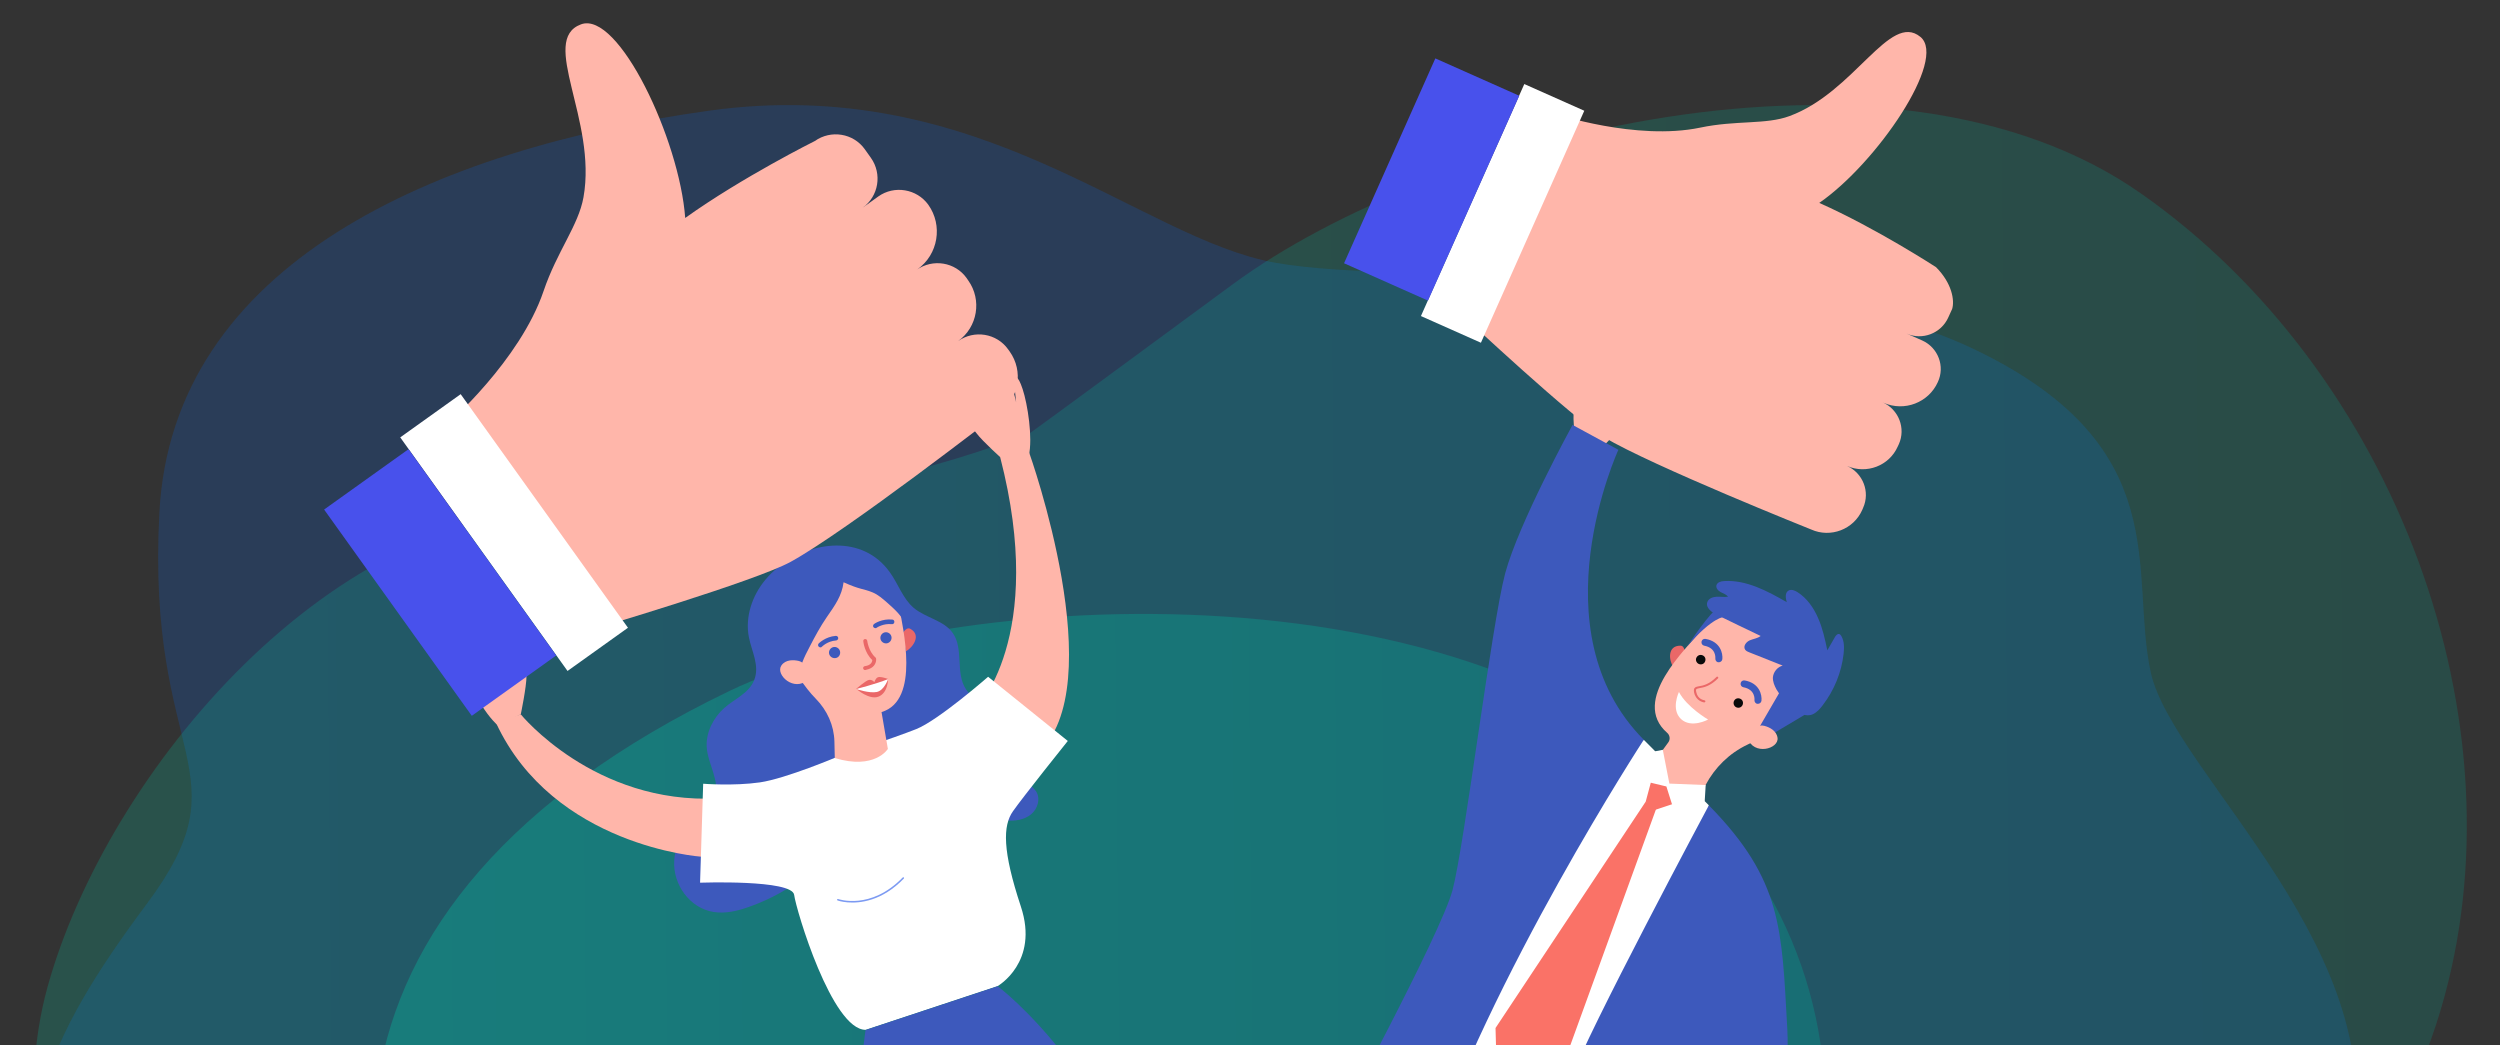 <svg width="452" height="189" viewBox="0 0 452 189" fill="none" xmlns="http://www.w3.org/2000/svg">
<rect x="0" y="0" width="452" height="189" fill="#333333" stroke="none"/>
<g clip-path="url(#clip0_5555_187707)">
<g clip-path="url(#clip1_5555_187707)">
<path opacity="0.2" d="M378.485 261.394C378.485 261.394 415.075 245.712 424.583 209.347C434.09 172.982 392.794 139.723 388.857 121.541C384.919 103.358 393.659 80.782 357.068 63.206C320.478 45.629 255.365 51.917 230.683 47.523C206.002 43.205 177.382 13.128 128.115 20.022C78.848 26.916 31.117 47.599 28.812 92.752C26.412 137.905 44.755 139.117 26.412 163.588C8.164 188.058 0.962 204.953 9.701 230.029C18.44 255.106 36.688 262 36.688 262L378.485 261.394Z" fill="#0967EB"/>
<path opacity="0.2" d="M370.639 266.023C370.639 266.023 425.423 235.265 441.176 182.919C456.929 130.574 432.848 67.08 387.195 35.056C341.642 2.953 259.365 24.54 222.843 51.424C186.32 78.308 186.32 78.229 186.32 78.229C186.32 78.229 151.403 93.253 105.75 91.987C60.096 90.643 19.359 139.746 8.623 178.333C-2.113 216.92 23.573 268 23.573 268L370.639 266.023Z" fill="url(#paint0_linear_5555_187707)"/>
<path opacity="0.3" d="M312.93 253.682C315.399 251.756 351.094 198.227 311.284 149.165C271.474 100.103 171.588 105.803 131.777 124.981C91.967 144.159 72.525 168.959 68.41 195.069C64.398 221.179 91.144 262 91.144 262L312.93 253.682Z" fill="url(#paint1_linear_5555_187707)"/>
<path d="M286.786 71.382L286.812 71.389C287.042 71.393 287.313 71.35 287.557 71.3C288.127 71.222 288.624 70.981 289.18 70.842C290.301 70.537 291.543 70.64 292.693 70.545C293.045 70.524 293.392 70.415 293.711 70.299C293.522 71.544 293.469 72.712 293.469 72.712C293.633 73.822 295.685 68.638 296.336 69.331C297.12 70.175 295.712 73.601 294.664 75.25C293.616 76.9 289.863 80.677 289.863 80.677L285.168 80.11C284.284 77.165 284.346 74.243 284.876 71.619C285.495 71.785 286.144 71.729 286.786 71.382Z" fill="#FFB6AA"/>
<path d="M297.196 133.752L308.964 145.606L308.319 155.661L283.385 205.537L260.817 195.658L284.217 144.507L297.196 133.752Z" fill="white"/>
<path d="M252.928 188.588C252.928 188.588 238.274 212.378 209.431 307.852L222.293 314.439C222.293 314.439 260.945 234.039 262.41 233.308C263.848 232.57 249.157 321.637 249.157 321.637L263.935 325.597L296.185 208.361L252.928 188.588Z" fill="#474FEA"/>
<path d="M297.194 133.751C297.194 133.751 269.275 176.575 257.788 211.586L240.637 205.607C240.637 205.607 260.465 168.971 262.611 160.96C264.758 152.949 269.692 112.783 272.134 103.67C274.576 94.558 284.318 76.827 284.318 76.827L292.605 81.324C292.605 81.324 277.567 113.971 297.194 133.751Z" fill="#3D59BC"/>
<path d="M308.961 145.602C308.961 145.602 286.699 187.233 284.056 195.053C281.412 202.873 274.574 218.27 274.574 218.27L292.624 224.23L302.834 193.343C302.834 193.343 305.335 206.834 305.251 212.314C305.167 217.795 303.692 232.67 303.692 232.67L314.055 235.446C314.055 235.446 324.145 204.037 323.144 186.021C322.117 167.998 322.309 159.205 308.961 145.602Z" fill="#3D59BC"/>
<path d="M304.646 118.431C304.646 118.431 304.755 116.731 303.802 116.735C301.402 116.755 301.757 119.414 302.495 120.534L304.646 118.431Z" fill="#EA6868"/>
<path d="M307.503 114.015C307.593 113.895 307.682 113.775 307.772 113.655C311.821 108.343 319.581 107.484 324.698 111.967C328.983 115.679 329.925 122.068 326.913 126.851C325.802 128.627 324.313 129.986 322.594 130.908C320.082 132.425 317.925 133.691 315.943 134.629C312.673 136.173 310.048 138.754 308.353 141.959L307.048 144.462C299.059 143.157 298.611 138.369 298.611 138.369L301.627 134.222C302.027 133.695 301.919 132.917 301.425 132.497C294.689 126.629 305.072 117.166 307.503 114.015Z" fill="#FFB6AA"/>
<path d="M306.81 118.752C307.086 118.365 307.621 118.307 308.009 118.583C308.396 118.86 308.455 119.394 308.178 119.781C307.902 120.168 307.367 120.226 306.979 119.95C306.599 119.646 306.506 119.131 306.81 118.752Z" fill="#0A0A0A"/>
<path d="M313.595 126.592C313.872 126.205 314.407 126.146 314.794 126.423C315.181 126.7 315.24 127.234 314.963 127.621C314.687 128.008 314.152 128.066 313.764 127.79C313.384 127.486 313.325 126.952 313.595 126.592Z" fill="#0A0A0A"/>
<path d="M317.46 127.137C317.553 127.219 317.66 127.248 317.775 127.25C318.113 127.283 318.441 127.025 318.474 126.688C318.586 125.623 318.114 123.509 315.446 123.024C315.088 122.957 314.767 123.188 314.707 123.518C314.641 123.875 314.872 124.196 315.202 124.256C317.399 124.671 317.207 126.464 317.212 126.552C317.182 126.774 317.293 127.005 317.46 127.137Z" fill="#3D59BC"/>
<path d="M310.385 119.625C310.479 119.708 310.586 119.736 310.701 119.738C311.039 119.771 311.367 119.513 311.4 119.176C311.512 118.112 311.04 115.997 308.371 115.513C308.014 115.446 307.693 115.677 307.633 116.006C307.566 116.363 307.798 116.684 308.128 116.744C310.325 117.16 310.133 118.952 310.138 119.04C310.127 119.296 310.218 119.494 310.385 119.625Z" fill="#3D59BC"/>
<path d="M326.475 129.122L319.335 133.374L317.922 131.757L323.063 122.906L326.475 129.122Z" fill="#3D59BC"/>
<path d="M317.804 131.347C318.172 131.157 318.612 131.131 319.016 131.239C319.85 131.463 321.192 132.053 321.379 133.399C321.651 135.402 317.067 136.681 315.944 133.441C315.964 133.475 315.807 132.339 317.804 131.347Z" fill="#FFB6AA"/>
<path d="M306.524 125.85C307.054 126.885 308.12 126.998 308.12 126.998C308.235 127 308.311 126.934 308.34 126.826C308.342 126.711 308.275 126.636 308.167 126.607C308.114 126.593 306.933 126.478 306.672 125.083C306.615 124.866 306.631 124.697 306.679 124.624C306.762 124.531 306.979 124.474 307.284 124.411C308.01 124.289 309.189 124.086 310.612 122.652C310.687 122.586 310.689 122.471 310.596 122.389C310.53 122.313 310.415 122.311 310.332 122.404C308.992 123.745 307.927 123.95 307.202 124.072C306.809 124.14 306.504 124.202 306.358 124.422C306.254 124.596 306.223 124.818 306.279 125.15C306.341 125.455 306.425 125.679 306.524 125.85Z" fill="#EA6868"/>
<path d="M308.822 130.095C308.822 130.095 304.979 127.855 303.551 125.11C303.551 125.11 302.053 128.224 303.916 129.991C305.78 131.758 308.822 130.095 308.822 130.095Z" fill="white"/>
<path d="M327.741 129.143C328.497 128.798 329.075 128.147 329.573 127.473C331.618 124.794 332.942 121.576 333.322 118.221C333.441 117.129 333.467 115.955 332.915 115C332.836 114.864 332.731 114.72 332.603 114.657C332.241 114.503 331.903 114.902 331.729 115.23C331.29 116.005 330.824 116.774 330.379 117.576C329.958 115.591 329.538 113.606 328.711 111.742C327.91 109.885 326.702 108.149 324.976 107.053C324.508 106.755 323.883 106.501 323.379 106.769C322.704 107.136 322.816 108.116 323.047 108.87C319.545 106.865 315.739 104.809 311.72 105.057C311.166 105.081 310.48 105.272 310.336 105.81C310.199 106.32 310.644 106.814 311.099 107.051C311.555 107.289 312.086 107.46 312.438 107.871C311.766 108.008 311.059 107.847 310.356 107.889C309.652 107.931 308.884 108.215 308.677 108.88C308.349 109.887 309.484 110.71 310.403 111.158C313.032 112.438 315.66 113.719 318.323 114.98C317.768 115.436 317.003 115.49 316.349 115.776C315.696 116.062 315.108 116.855 315.524 117.457C315.689 117.703 315.997 117.843 316.286 117.949C318.294 118.746 320.302 119.544 322.31 120.341C321.38 120.582 320.656 121.454 320.545 122.404C320.478 123.192 320.817 123.975 321.204 124.683C322.263 126.437 325.378 130.21 327.741 129.143Z" fill="#3D59BC"/>
<path d="M311.741 111.545C311.741 111.545 309.687 111.456 305.077 116.819C305.077 116.819 309.41 110.229 310.609 110.061C311.836 109.9 311.741 111.545 311.741 111.545Z" fill="#3D59BC"/>
<path d="M298.574 141.094L297.544 144.938L299.284 146.413L302.736 145.263L301.67 141.924L298.574 141.094Z" fill="#FA7267"/>
<path d="M308.212 144.856L308.389 141.936L301.823 141.675L300.633 135.565L299.263 135.832L297.08 141.182L301.281 142.192L302.514 146.095L308.212 144.856Z" fill="white"/>
<path d="M297.542 144.938L270.39 185.864L270.754 199.042L282.63 192.515L299.589 145.804L297.542 144.938Z" fill="#FA7267"/>
<path d="M347.529 61.553L344.691 60.302C347.549 61.587 350.957 60.281 352.248 57.4L352.95 55.86C353.421 54.315 352.925 51.214 350.039 48.309C350.039 48.309 339.206 41.258 328.92 36.686C339.25 29.572 352.154 10.701 347.205 6.666C341.65 2.095 335.327 16.65 323.548 20.985C319.257 22.573 313.952 21.698 307.38 23.078C295.829 25.486 281.162 20.576 281.162 20.576L264.673 57.243C264.673 57.243 284.462 75.77 289.964 79.031C298.772 84.272 327.465 95.734 327.465 95.734C330.967 97.307 335.144 95.718 336.696 92.186L336.858 91.797C338.142 88.943 336.833 85.539 333.948 84.247C337.457 85.792 341.572 84.216 343.11 80.738L343.313 80.303C344.597 77.449 343.288 74.044 340.403 72.752L340.557 72.822C344.295 74.486 348.703 72.786 350.359 69.081C351.697 66.242 350.415 62.844 347.529 61.553Z" fill="#FFB6AA"/>
<path d="M286.439 20.022L275.594 15.195L256.904 57.142L267.75 61.969L286.439 20.022Z" fill="white"/>
<path d="M259.507 10.558L243.004 47.598L258.178 54.351L274.681 17.311L259.507 10.558Z" fill="#4851EC"/>
<path d="M180.551 128.006C178.357 127.26 175.933 126.531 174.653 124.628C172.677 121.69 174.297 117.323 172.25 114.438C170.635 112.145 167.369 111.725 165.204 109.909C163.234 108.235 162.416 105.59 160.889 103.475C155.982 96.588 146.675 97.787 140.769 102.483C139.883 103.189 139.058 103.993 138.365 104.841C135.978 107.694 134.694 111.566 135.395 115.192C135.885 117.74 137.402 120.359 136.352 122.975C135.382 125.388 132.759 126.375 130.941 128.009C128.981 129.748 127.603 132.443 127.774 135.096C127.997 138.263 130.319 141.352 129.179 144.322C128.378 146.443 126.206 147.545 124.751 149.117C123.127 150.893 122.033 153.199 121.895 155.631C121.656 159.893 124.674 164.195 129.002 164.882C131.152 165.229 133.393 164.693 135.448 163.953C139.409 162.552 143.14 160.462 146.395 157.822C149.596 155.2 152.427 151.994 156.246 150.434C159.542 149.076 163.233 149.09 166.775 148.653C170.282 148.198 173.754 147.283 177.268 147.65C178.826 147.812 180.356 148.247 181.923 148.346C183.498 148.472 185.163 148.245 186.396 147.247C187.629 146.25 188.182 144.358 187.308 143.057C186.902 142.455 186.301 142.065 185.851 141.507C183.882 138.949 186.714 135.212 185.809 132.125C185.114 129.94 182.745 128.751 180.551 128.006Z" fill="#3D59BC"/>
<path d="M126.722 154.886C126.722 154.886 100.053 153.001 89.69 130.72L94.156 129.152C94.156 129.152 107.443 145.486 129.807 144.349L126.722 154.886Z" fill="#FFB6AA"/>
<path d="M175.822 128.777C176.638 128.212 189.255 115.283 180.836 82.668L186.078 81.843C186.078 81.843 201.248 124.24 187.554 136.23L175.822 128.777Z" fill="#FFB6AA"/>
<path d="M151.542 136.763C151.542 136.763 142.105 140.774 137.376 141.457C132.674 142.132 127.134 141.7 127.134 141.7L126.572 159.589C126.572 159.589 143.217 158.992 143.582 161.787C143.948 164.582 150.434 186.204 156.507 186.194L180.373 178.286C180.373 178.286 187.916 173.989 184.574 163.904C181.232 153.818 181.295 149.29 183.142 146.675C184.962 144.069 193.058 133.964 193.058 133.964L178.653 122.36C178.653 122.36 169.598 130.28 165.628 131.831C161.668 133.408 151.542 136.763 151.542 136.763Z" fill="white"/>
<path d="M156.488 186.229C156.488 186.229 154.653 199.474 154.991 206.814C155.33 214.154 163.082 243.869 161.826 247.289C160.562 250.683 128.205 255.131 128.205 255.131L128.196 263.205C128.196 263.205 165.724 270.799 174.644 264.25C183.537 257.709 182.795 216.128 182.795 216.128C182.795 216.128 200.194 251.011 201.778 259.441C203.362 267.871 213.636 302.435 213.636 302.435L224.426 298.859C224.426 298.859 220.894 270.132 212.097 232.723C203.29 195.287 180.381 178.312 180.381 178.312L156.488 186.229Z" fill="#3D59BC"/>
<path d="M163.054 114.804C163.054 114.804 163.748 113.248 164.57 113.683C166.692 114.835 164.996 117.106 163.818 117.732L163.054 114.804Z" fill="#EA6868"/>
<path d="M148.309 99.777C142.622 101.131 138.777 106.617 139.464 112.428C139.681 114.33 140.35 116.081 141.338 117.551C143.605 121.277 145.449 124.259 147.49 126.323C149.539 128.412 150.799 131.147 150.863 134.1L150.928 137.054C158.173 139.248 160.528 135.405 160.528 135.405L159.382 128.744C166.442 126.64 163.213 113.513 162.558 109.577C162.54 109.435 162.514 109.267 162.497 109.126C161.404 102.536 154.925 98.203 148.309 99.777Z" fill="#FFB6AA"/>
<path d="M149.478 111.583C148.323 113.262 147.355 115.055 146.421 116.867C145.425 118.758 144.385 120.782 144.451 122.94C142.347 121.84 140.802 119.937 139.425 118.007C138.799 117.095 138.172 116.184 137.856 115.14C137.363 113.653 137.482 112.053 137.618 110.506C137.781 108.507 137.945 106.421 139.002 104.715C139.687 103.576 140.751 102.693 141.832 101.951C144.403 100.186 147.407 99.014 150.506 98.93C153.604 98.846 156.807 99.876 159.024 102.028C161.895 104.817 162.878 108.94 163.71 112.876C163.041 111.301 161.706 110.123 160.452 109.007C159.621 108.281 158.782 107.528 157.756 107.102C156.014 106.383 155.606 106.666 152.519 105.273C152.213 107.731 150.934 109.48 149.478 111.583Z" fill="#3D59BC"/>
<path d="M145.414 120.145C145.158 119.818 144.786 119.587 144.37 119.489C143.512 119.303 142.06 119.194 141.279 120.308C140.116 121.96 143.579 125.201 146.08 122.87C146.054 122.879 146.72 121.951 145.414 120.145Z" fill="#FFB6AA"/>
<path d="M161.194 115.247C161.16 114.699 160.665 114.274 160.116 114.308C159.567 114.343 159.141 114.838 159.175 115.386C159.209 115.934 159.704 116.359 160.253 116.325C160.802 116.29 161.228 115.796 161.194 115.247Z" fill="#3D59BC"/>
<path d="M151.901 117.911C151.867 117.363 151.372 116.938 150.823 116.973C150.274 117.007 149.848 117.502 149.882 118.05C149.916 118.598 150.411 119.024 150.96 118.989C151.518 118.981 151.944 118.486 151.901 117.911Z" fill="#3D59BC"/>
<path d="M148.37 117.049C148.255 117.058 148.122 117.013 148.034 116.925C147.866 116.774 147.866 116.509 148.017 116.341C148.062 116.297 149.233 115.114 151.101 114.966C151.331 114.948 151.534 115.117 151.552 115.347C151.569 115.577 151.374 115.789 151.17 115.797C149.585 115.91 148.645 116.899 148.618 116.908C148.556 116.987 148.458 117.049 148.37 117.049Z" fill="#3D59BC"/>
<path d="M158.249 113.57C158.125 113.552 158.019 113.499 157.931 113.41C157.781 113.224 157.843 112.968 158.03 112.818C158.074 112.774 159.439 111.821 161.333 112.018C161.572 112.027 161.731 112.239 161.695 112.487C161.686 112.726 161.447 112.893 161.225 112.849C159.668 112.687 158.542 113.473 158.515 113.482C158.453 113.561 158.373 113.588 158.249 113.57Z" fill="#3D59BC"/>
<path d="M157.074 120.968C158.216 120.589 158.458 119.626 158.406 119.113C158.406 119.024 158.353 118.954 158.3 118.883C157.019 117.776 156.793 115.848 156.793 115.848C156.758 115.653 156.59 115.502 156.395 115.538C156.191 115.546 156.049 115.74 156.084 115.935C156.084 116.023 156.31 118.04 157.715 119.342C157.696 119.642 157.5 120.297 156.367 120.437C156.172 120.472 156.021 120.639 156.056 120.834C156.091 121.029 156.259 121.179 156.454 121.144C156.693 121.065 156.888 121.03 157.074 120.968Z" fill="#EA6868"/>
<path d="M94.158 129.15C94.158 129.15 95.204 124.12 95.191 122.21C95.177 120.3 96.571 118.454 95.51 118.098C94.475 117.735 93.06 121.119 93.06 121.119C93.06 121.119 91.252 117.712 90.874 116.571C90.469 115.439 89.261 113.571 88.393 113.8C87.551 114.02 89.815 119.338 89.815 119.338C89.815 119.338 87.451 115.054 86.637 115.089C85.796 115.132 87.987 121.033 87.987 121.033C87.987 121.033 85.696 116.343 85.21 116.121C84.723 115.9 84.403 116.536 84.815 118.402C85.227 120.269 86.117 122.065 86.117 122.065C86.117 122.065 84.265 118.879 83.903 118.587C83.54 118.294 82.833 118.117 83.73 120.824C84.627 123.531 87.51 129.026 90.055 131.188L94.158 129.15Z" fill="#FFB6AA"/>
<path d="M181.497 83.244C181.497 83.244 177.654 79.834 176.524 78.294C175.394 76.754 173.174 76.105 173.813 75.186C174.426 74.276 177.582 76.146 177.582 76.146C177.582 76.146 176.997 72.334 176.619 71.193C176.268 70.043 176.122 67.823 176.955 67.488C177.761 67.162 179.121 72.779 179.121 72.779C179.121 72.779 178.459 67.932 179.133 67.474C179.833 67.006 181.599 73.048 181.599 73.048C181.599 73.048 180.637 67.918 180.894 67.449C181.179 66.972 181.789 67.3 182.573 69.043C183.357 70.787 183.716 72.759 183.716 72.759C183.716 72.759 183.299 69.097 183.415 68.647C183.531 68.196 183.992 67.63 184.889 70.338C185.787 73.045 186.756 79.174 186.005 82.428L181.497 83.244Z" fill="#FFB6AA"/>
<path d="M157.68 162.596C154.146 163.768 151.474 162.827 151.439 162.809C151.368 162.774 151.315 162.703 151.351 162.632C151.386 162.561 151.457 162.508 151.528 162.544C151.59 162.553 157.41 164.63 163.213 158.642C163.257 158.598 163.346 158.598 163.417 158.634C163.461 158.678 163.461 158.766 163.425 158.837C161.447 160.877 159.461 162.006 157.68 162.596Z" fill="#7C9AF2"/>
<path d="M160.557 122.757C160.557 122.757 159.142 122.225 158.69 122.463C158.238 122.701 158.095 123.337 158.095 123.337C158.095 123.337 157.688 122.824 157.104 122.929C156.519 123.035 154.808 124.544 154.808 124.544C154.808 124.544 157.149 126.626 158.841 125.947C160.587 125.251 160.557 122.757 160.557 122.757Z" fill="#EA6868"/>
<path d="M154.816 124.574C154.816 124.574 158.351 123.668 160.566 122.787C160.566 122.787 159.88 124.811 158.533 125.11C157.152 125.391 154.816 124.574 154.816 124.574Z" fill="white"/>
<path d="M158.799 35.519L155.963 37.56C158.868 35.496 159.524 31.438 157.46 28.538L156.355 26.983C154.291 24.082 150.23 23.431 147.324 25.495C147.324 25.495 134.251 32.004 123.885 39.407C122.862 25.254 111.816 1.902 105.054 4.398C97.422 7.209 107.987 21.683 105.494 35.669C104.59 40.757 100.71 45.448 98.285 52.602C94.01 65.233 80.842 76.715 80.842 76.715L107.195 113.763C107.195 113.763 136.594 105.071 142.95 101.582C153.12 95.984 180.715 74.576 180.715 74.576C184.26 72.044 185.079 67.087 182.547 63.547L182.263 63.155C180.2 60.254 176.138 59.603 173.232 61.667C176.754 59.142 177.558 54.216 175.064 50.715L174.765 50.277C172.702 47.376 168.64 46.725 165.734 48.788L165.881 48.689C169.634 46.011 170.507 40.755 167.83 37.007C165.751 34.137 161.681 33.463 158.799 35.519Z" fill="#FFB6AA"/>
<path d="M83.29 71.265L72.363 79.078L102.609 121.31L113.536 113.497L83.29 71.265Z" fill="white"/>
<path d="M73.86 81.214L58.598 92.125L85.3 129.418L100.563 118.507L73.86 81.214Z" fill="#4851EC"/>
</g>
</g>
<defs>
<linearGradient id="paint0_linear_5555_187707" x1="6" y1="268" x2="455.102" y2="263.975" gradientUnits="userSpaceOnUse">
<stop stop-color="#00CFAA"/>
<stop offset="1" stop-color="#00AA96"/>
</linearGradient>
<linearGradient id="paint1_linear_5555_187707" x1="68" y1="262" x2="335.42" y2="259.647" gradientUnits="userSpaceOnUse">
<stop stop-color="#00CFAA"/>
<stop offset="1" stop-color="#00AA96"/>
</linearGradient>
<clipPath id="clip0_5555_187707">
<rect width="452" height="189" fill="white" transform="matrix(-1 0 0 1 452 0)"/>
</clipPath>
<clipPath id="clip1_5555_187707">
<rect width="646" height="385" fill="white" transform="translate(-97 -48)"/>
</clipPath>
</defs>
</svg>
